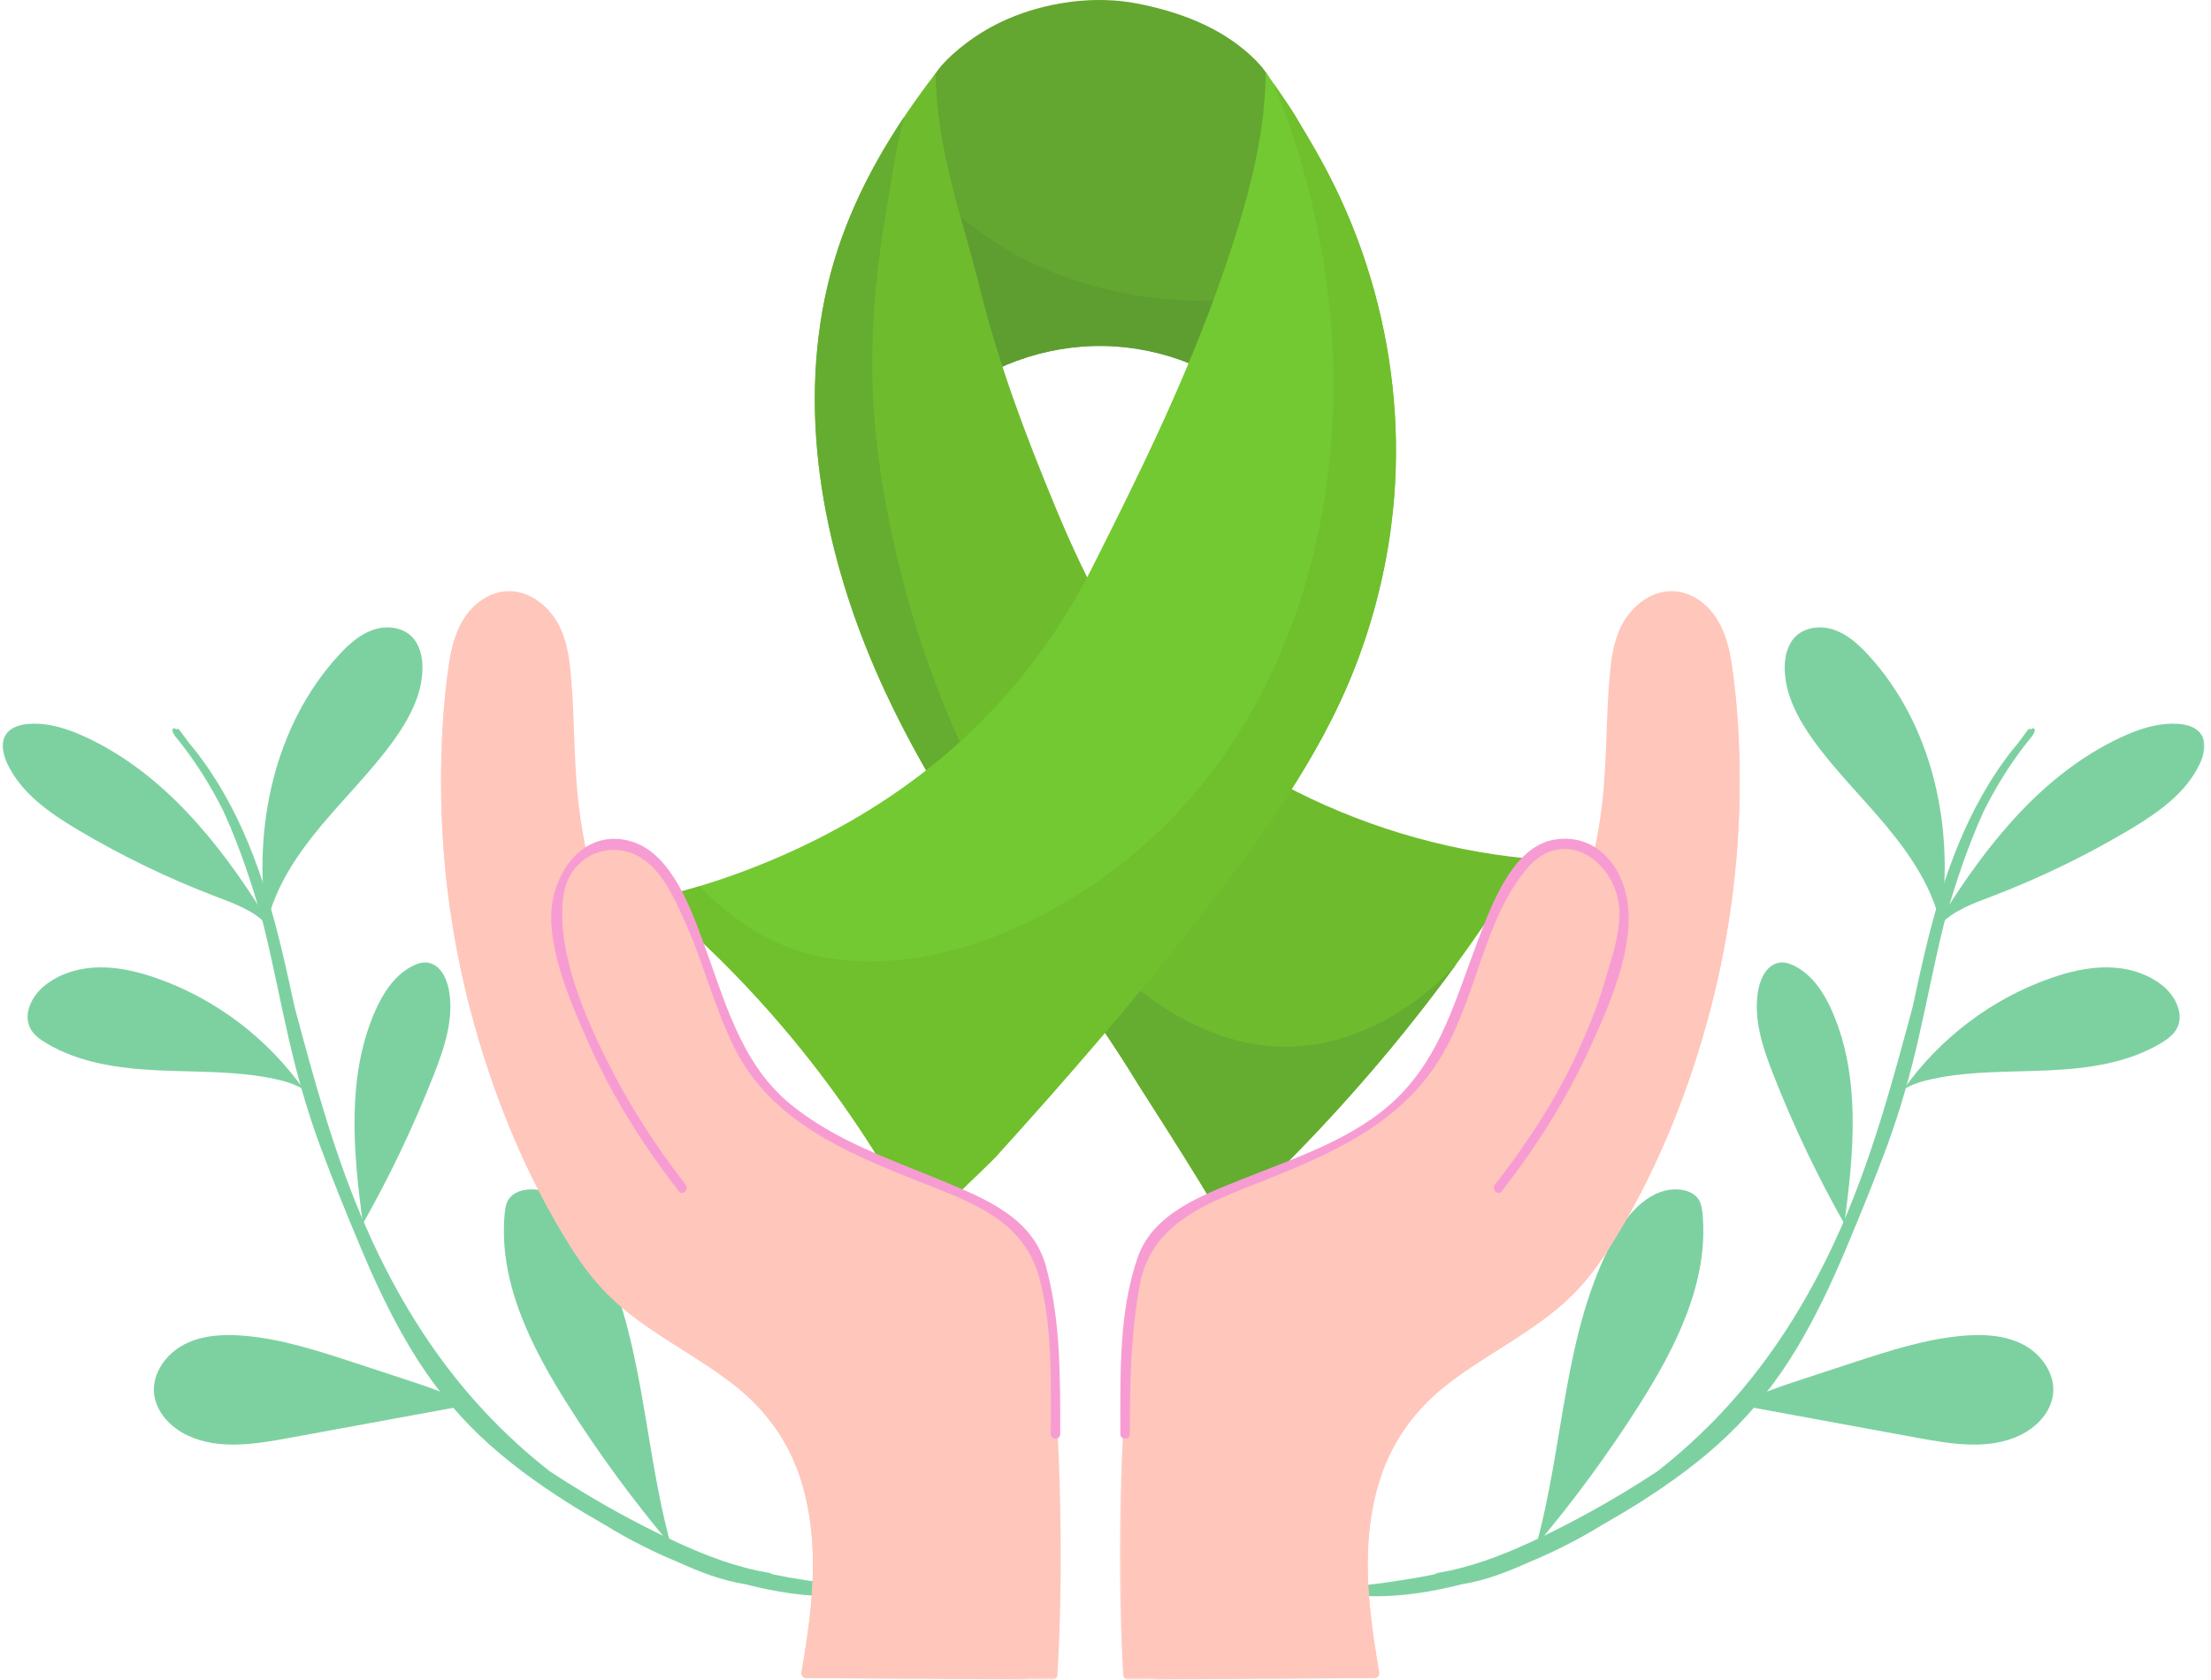 <svg width="379" height="288" viewBox="0 0 379 288" fill="none" xmlns="http://www.w3.org/2000/svg">
<path d="M216.302 31.813C216.886 27.14 218.15 22.577 219.213 17.994C218.778 16.354 218.325 14.689 217.489 13.204C216.678 11.772 215.531 10.553 214.313 9.438C208.978 4.551 201.978 1.965 194.861 0.591C188.068 -0.725 180.401 0.228 173.977 2.736C170.004 4.279 166.31 6.561 163.166 9.438C161.947 10.553 160.8 11.772 159.99 13.204C155.699 20.801 157.151 31.171 157.663 39.572C158.279 49.631 159.653 59.632 161.221 69.582C168.857 62.88 179.039 59.146 189.209 59.315C199.379 59.483 209.425 63.554 216.834 70.508C216.821 59.25 216.445 47.998 215.693 36.765C215.894 35.119 216.101 33.466 216.302 31.813Z" fill="#63A630"/>
<path d="M193.631 50.442C187.694 49.385 181.912 47.544 176.487 44.913C170.991 42.249 166.156 38.69 161.657 34.587C160.095 33.168 158.559 31.71 157.068 30.212C157.192 33.434 157.49 36.629 157.665 39.572C158.28 49.631 159.655 59.633 161.223 69.582C168.858 62.88 179.041 59.146 189.211 59.315C199.374 59.483 209.427 63.554 216.835 70.509C216.829 64.001 216.699 57.494 216.447 50.992C208.863 51.945 201.143 51.777 193.631 50.442Z" fill="#5E9E31"/>
<path d="M226.017 193.776C239.466 179.491 251.49 163.857 261.815 147.186C247.128 145.76 232.732 141.392 219.736 134.424C214.149 131.423 208.789 127.929 204.103 123.665C193.252 113.806 186.466 100.318 180.853 86.791C175.862 74.78 171.156 62.303 168.026 49.657C164.966 37.271 160.468 25.52 160.403 12.53C151.446 24.172 144.329 36.662 141.373 51.194C136.732 73.97 142.041 97.874 151.9 118.939C159.438 135.033 169.523 149.766 180.088 164.006C185.403 171.175 190.374 178.156 195.002 185.772C196.292 187.898 210.254 209.3 209.554 209.935C215.251 204.769 220.741 199.377 226.017 193.776Z" fill="#6EBC2E"/>
<path d="M245.209 169.548C238.494 175.226 230.12 179.212 221.227 179.458C213.151 179.679 205.373 176.703 198.768 172.231C191.723 167.474 185.831 161.225 180.665 154.517C175.246 147.491 170.683 139.862 166.768 131.909C162.16 122.569 158.446 112.801 155.652 102.767C152.749 92.313 150.597 81.488 149.812 70.657C148.989 59.282 149.936 47.965 151.835 36.739C152.775 31.21 153.539 25.494 155.011 20.01C148.633 29.525 143.707 39.727 141.373 51.193C136.732 73.97 142.041 97.874 151.9 118.939C159.438 135.033 169.523 149.766 180.088 164.006C185.403 171.175 190.374 178.155 195.002 185.771C196.292 187.897 210.254 209.3 209.554 209.935C215.251 204.769 220.741 199.376 226.017 193.776C234.476 184.793 242.364 175.278 249.623 165.315C248.236 166.806 246.765 168.226 245.209 169.548Z" fill="#65AD30"/>
<path d="M261.02 148.457C261.285 148.036 261.551 147.614 261.81 147.187L261.668 147.174C261.454 147.601 261.24 148.029 261.02 148.457Z" fill="#65AD30"/>
<path d="M234.212 45.347C232.209 39.196 229.629 33.233 226.512 27.568C225.073 24.942 223.517 22.376 221.987 19.796C221.073 18.266 218.034 13.885 216.958 12.368C216.899 24.087 213.47 35.702 209.659 46.786C203.618 64.377 195.555 80.769 187.207 97.329C176.7 118.148 160.444 133.711 139.645 144.081C130.856 148.463 121.554 151.833 111.975 154.063C130.804 169.801 146.444 189.317 157.703 211.095C157.592 210.888 169.57 199.571 170.653 198.378C182.676 185.11 194.421 171.583 205.407 157.447C215.752 144.133 226.084 130.243 232.254 114.428C236.156 104.42 238.509 93.81 239.131 83.096C239.864 70.353 238.159 57.487 234.212 45.347Z" fill="#73C932"/>
<path d="M234.212 45.347C232.209 39.196 229.629 33.233 226.512 27.568C225.073 24.943 223.517 22.376 221.987 19.796C221.339 18.701 219.602 16.16 218.273 14.242C220.873 20.606 223.044 27.146 224.651 33.816C226.453 41.315 227.711 48.931 228.255 56.625C228.793 64.092 228.689 71.604 227.905 79.045C227.114 86.486 225.688 93.862 223.511 101.024C221.372 108.057 218.52 114.895 214.935 121.318C211.345 127.754 206.989 133.789 201.953 139.181C196.787 144.717 190.869 149.571 184.433 153.584C177.173 158.114 169.22 161.686 160.84 163.52C151.94 165.471 142.393 165.542 133.895 161.938C130.052 160.312 126.532 157.926 123.363 155.223C122.164 154.206 120.997 153.11 119.921 151.931C117.303 152.728 114.652 153.441 111.975 154.063C130.804 169.801 146.444 189.317 157.703 211.095C157.592 210.888 169.57 199.571 170.653 198.378C182.676 185.11 194.421 171.583 205.407 157.447C215.752 144.133 226.084 130.243 232.254 114.428C236.156 104.42 238.509 93.81 239.125 83.096C239.864 70.353 238.159 57.487 234.212 45.347Z" fill="#70BF2D"/>
<path d="M73.34 165.05C72.368 164.907 71.389 165.251 70.527 165.711C67.52 167.332 65.582 170.404 64.227 173.528C59.379 184.735 60.565 197.523 62.172 209.618L61.939 210.266C66.703 201.905 70.858 193.2 74.371 184.242C76.231 179.511 77.929 174.409 76.886 169.432C76.477 167.474 75.323 165.348 73.34 165.05Z" fill="#7DD1A1"/>
<path d="M90.167 203.991C89.046 204.14 87.905 204.607 87.257 205.527C86.731 206.273 86.589 207.219 86.505 208.127C85.422 219.8 91.087 230.994 97.368 240.898C102.696 249.304 108.601 257.342 115.017 264.945C110.163 247.438 110.389 228.291 101.704 212.327C99.293 207.893 95.184 203.324 90.167 203.991Z" fill="#7DD1A1"/>
<path d="M80.416 240.872C80.552 240.943 80.688 241.008 80.824 241.086L80.481 240.859L80.416 240.872Z" fill="#7DD1A1"/>
<path d="M60.672 233.612C54.515 231.597 48.286 229.561 41.824 229.017C38.343 228.719 34.688 228.9 31.583 230.508C28.478 232.115 26.073 235.44 26.41 238.908C26.722 242.09 29.224 244.715 32.114 246.089C37.436 248.63 43.697 247.619 49.498 246.55C59.804 244.657 70.116 242.764 80.422 240.872C76.883 238.94 73.02 237.663 69.183 236.406C66.35 235.473 63.511 234.546 60.672 233.612Z" fill="#7DD1A1"/>
<path d="M54.066 189.829L53.204 187.619C52.847 187.314 52.472 187.049 52.076 186.802C52.77 187.794 53.444 188.799 54.066 189.829Z" fill="#7DD1A1"/>
<path d="M16.965 165.86C13.581 165.918 10.146 166.917 7.547 169.075C5.421 170.838 3.911 173.904 5.207 176.334C5.79 177.443 6.853 178.208 7.929 178.849C13.64 182.272 20.491 183.205 27.147 183.516C33.798 183.827 40.532 183.594 47.053 184.981C48.803 185.35 50.566 185.869 52.076 186.802C45.912 178.065 36.993 171.272 26.888 167.727C23.693 166.612 20.348 165.795 16.965 165.86Z" fill="#7DD1A1"/>
<mask id="mask0_871_244" style="mask-type:luminance" maskUnits="userSpaceOnUse" x="0" y="122" width="48" height="38">
<path d="M0 122.562H47.063V159.067H0V122.562Z" fill="white"/>
</mask>
<g mask="url(#mask0_871_244)">
<path d="M14.956 126.497C11.812 125.013 8.383 123.859 4.916 124.118C3.464 124.222 1.908 124.656 1.072 125.849C0.061 127.294 0.495 129.29 1.234 130.891C3.613 135.999 8.533 139.415 13.387 142.299C20.919 146.778 28.84 150.602 37.032 153.726C40.143 154.912 43.423 156.079 45.718 158.49L45.251 156.786C37.59 144.503 28.062 132.68 14.956 126.497Z" fill="#7DD1A1"/>
</g>
<path d="M70.49 109.061C68.766 107.421 66.018 107.227 63.782 108.05C61.546 108.867 59.724 110.533 58.11 112.283C47.007 124.351 43.267 141.975 45.705 158.173L45.776 158.25C47.228 152.015 50.909 146.538 55.012 141.618C59.115 136.699 63.704 132.181 67.457 126.989C70.127 123.288 72.415 119.036 72.415 114.473C72.422 112.509 71.916 110.422 70.49 109.061Z" fill="#7DD1A1"/>
<path d="M147.031 272.003C144.01 271.809 140.99 271.374 137.996 270.914C136.103 270.623 134.217 270.292 132.344 269.903C132.214 269.786 132.084 269.709 131.968 269.689C126.426 268.788 121.124 266.779 116.055 264.439C110.598 261.918 105.276 259.066 100.13 255.968C98.14 254.769 96.17 253.537 94.232 252.254C90.239 249.123 86.493 245.694 83.031 241.987C73.879 232.187 67.054 220.695 61.869 208.386C57.008 196.849 53.728 184.715 50.493 172.64C49.768 169.302 49.048 165.964 48.251 162.645C45.328 150.511 41.147 138.384 33.311 128.48C33.026 128.124 32.734 127.774 32.436 127.43C31.917 126.711 31.399 125.998 30.867 125.298C30.75 125.142 30.452 124.792 30.264 125.019L30.238 125.084C30.024 124.883 29.752 124.728 29.597 125.039C29.428 125.356 29.863 126.024 30.038 126.238C33.298 130.211 36.039 134.528 38.315 139.117C41.05 145.099 43.137 151.419 44.952 157.745C45.12 158.393 45.282 159.054 45.444 159.709C46.916 165.821 48.095 171.998 49.502 178.123C50.928 184.346 52.652 190.458 54.862 196.447C57.079 202.442 59.503 208.367 61.979 214.258C64.41 220.046 67.112 225.75 70.34 231.143C73.639 236.665 77.587 241.702 82.247 246.148C86.784 250.471 91.794 254.12 97.077 257.484C99.222 258.846 101.407 260.142 103.617 261.399C105.736 262.702 107.908 263.921 110.137 265.042C112.14 266.053 114.176 266.986 116.25 267.836C119.905 269.501 123.704 270.973 127.664 271.601C132.758 272.898 138.106 273.792 143.349 273.669C144.788 273.637 146.227 273.565 147.66 273.481C148.353 273.449 147.569 272.042 147.031 272.003Z" fill="#7DD1A1"/>
<path d="M305.008 165.05C305.974 164.907 306.952 165.251 307.814 165.711C310.828 167.332 312.766 170.397 314.121 173.528C318.969 184.735 317.783 197.523 316.176 209.618L316.403 210.266C311.645 201.905 307.49 193.2 303.977 184.242C302.117 179.511 300.419 174.403 301.456 169.432C301.864 167.474 303.024 165.348 305.008 165.05Z" fill="#7DD1A1"/>
<path d="M288.175 203.991C289.296 204.14 290.443 204.607 291.092 205.527C291.617 206.273 291.759 207.219 291.843 208.127C292.926 219.8 287.261 230.994 280.98 240.898C275.646 249.304 269.741 257.342 263.324 264.945C268.179 247.438 267.959 228.291 276.637 212.327C279.055 207.893 283.164 203.324 288.175 203.991Z" fill="#7DD1A1"/>
<path d="M297.926 240.872C297.79 240.943 297.654 241.008 297.518 241.086L297.861 240.859L297.926 240.872Z" fill="#7DD1A1"/>
<path d="M317.671 233.612C323.835 231.597 330.057 229.568 336.519 229.017C340.006 228.719 343.656 228.9 346.767 230.508C349.865 232.115 352.276 235.44 351.939 238.908C351.628 242.09 349.12 244.715 346.235 246.089C340.914 248.63 334.653 247.619 328.845 246.55C318.539 244.657 308.234 242.764 297.928 240.872C301.46 238.94 305.323 237.663 309.16 236.406C311.999 235.473 314.838 234.546 317.671 233.612Z" fill="#7DD1A1"/>
<path d="M324.285 189.829L325.147 187.619C325.504 187.314 325.88 187.049 326.275 186.802C325.575 187.787 324.907 188.799 324.285 189.829Z" fill="#7DD1A1"/>
<path d="M361.388 165.86C364.765 165.918 368.207 166.917 370.806 169.075C372.926 170.838 374.442 173.904 373.146 176.334C372.556 177.443 371.493 178.208 370.424 178.849C364.707 182.272 357.862 183.205 351.206 183.516C344.549 183.827 337.815 183.594 331.301 184.981C329.551 185.35 327.781 185.875 326.277 186.802C332.441 178.065 341.36 171.272 351.465 167.727C354.66 166.612 358.005 165.795 361.388 165.86Z" fill="#7DD1A1"/>
<mask id="mask1_871_244" style="mask-type:luminance" maskUnits="userSpaceOnUse" x="332" y="122" width="47" height="38">
<path d="M332.459 122.562H378.317V159.067H332.459V122.562Z" fill="white"/>
</mask>
<g mask="url(#mask1_871_244)">
<path d="M363.391 126.497C366.535 125.013 369.957 123.859 373.425 124.118C374.877 124.222 376.439 124.656 377.269 125.849C378.28 127.294 377.852 129.29 377.106 130.891C374.734 135.999 369.815 139.415 364.96 142.299C357.428 146.778 349.508 150.602 341.315 153.726C338.197 154.912 334.924 156.079 332.623 158.49L333.096 156.786C340.751 144.503 350.279 132.68 363.391 126.497Z" fill="#7DD1A1"/>
</g>
<path d="M307.853 109.062C309.583 107.422 312.332 107.227 314.568 108.044C316.804 108.867 318.625 110.533 320.239 112.283C331.342 124.358 335.082 141.975 332.645 158.173L332.574 158.251C331.122 152.015 327.434 146.538 323.337 141.619C319.235 136.699 314.639 132.175 310.893 126.99C308.222 123.289 305.934 119.037 305.928 114.474C305.928 112.503 306.427 110.423 307.853 109.062Z" fill="#7DD1A1"/>
<path d="M231.31 272.003C234.337 271.808 237.358 271.374 240.346 270.914C242.238 270.622 244.131 270.292 246.004 269.903C246.134 269.786 246.257 269.708 246.374 269.689C251.915 268.781 257.217 266.779 262.293 264.439C267.75 261.911 273.065 259.065 278.218 255.967C280.201 254.768 282.178 253.537 284.116 252.253C288.102 249.123 291.855 245.694 295.317 241.986C304.469 232.186 311.294 220.694 316.479 208.386C321.334 196.848 324.613 184.715 327.854 172.639C328.58 169.301 329.293 165.963 330.097 162.645C333.014 150.511 337.194 138.384 345.037 128.48C345.316 128.124 345.614 127.774 345.912 127.43C346.424 126.711 346.949 125.998 347.481 125.298C347.597 125.142 347.896 124.785 348.083 125.019L348.109 125.084C348.323 124.876 348.589 124.727 348.751 125.032C348.92 125.349 348.479 126.023 348.31 126.237C345.05 130.211 342.308 134.527 340.027 139.116C337.298 145.099 335.211 151.419 333.39 157.738C333.228 158.393 333.059 159.054 332.903 159.709C331.432 165.821 330.253 171.998 328.846 178.123C327.42 184.345 325.696 190.457 323.486 196.446C321.269 202.442 318.845 208.366 316.369 214.258C313.938 220.046 311.235 225.75 308.008 231.143C304.702 236.665 300.755 241.701 296.101 246.141C291.564 250.471 286.553 254.12 281.271 257.484C279.125 258.845 276.941 260.141 274.731 261.399C272.611 262.695 270.44 263.92 268.204 265.042C266.207 266.053 264.166 266.986 262.098 267.835C258.436 269.501 254.644 270.972 250.684 271.601C245.589 272.897 240.236 273.792 234.998 273.669C233.56 273.636 232.121 273.565 230.688 273.481C229.995 273.442 230.772 272.042 231.31 272.003Z" fill="#7DD1A1"/>
<mask id="mask2_871_244" style="mask-type:luminance" maskUnits="userSpaceOnUse" x="75" y="100" width="109" height="188">
<path d="M75.275 100.992H183.13V288H75.275V100.992Z" fill="white"/>
</mask>
<g mask="url(#mask2_871_244)">
<path d="M181.633 254.036C181.555 251.126 181.438 248.216 181.27 245.305C180.907 239.09 180.284 232.725 177.75 226.956C175.216 221.174 170.62 217.123 165.059 214.297C159.601 211.53 153.716 209.734 148.226 207.018C142.95 204.413 137.933 201.256 133.299 197.627C124.063 190.399 116.265 181.384 110.406 171.24C104.527 161.057 100.573 149.714 99.199 138.034C98.305 130.444 98.531 122.79 97.812 115.187C97.501 111.946 96.892 108.524 94.967 105.801C93.307 103.461 90.825 101.646 87.908 101.374C84.998 101.109 82.217 102.697 80.409 104.881C78.251 107.499 77.401 110.824 76.928 114.111C75.943 120.903 75.567 127.806 75.593 134.657C75.651 148.528 77.602 162.405 81.342 175.764C85.05 189.012 90.468 202.092 97.819 213.766C99.653 216.663 101.701 219.457 104.132 221.887C106.258 224.02 108.643 225.867 111.112 227.585C116.175 231.104 121.652 234.04 126.441 237.936C131.53 242.078 135.218 247.308 137.233 253.557C139.476 260.518 139.677 267.9 139.016 275.134C138.659 279.003 138.057 282.847 137.402 286.671C137.318 287.183 137.616 287.695 138.186 287.702C142.95 287.734 147.714 287.76 152.478 287.799C160.062 287.851 167.652 287.903 175.235 287.955C176.972 287.968 178.709 287.98 180.44 287.993C180.9 287.993 181.231 287.617 181.257 287.183C181.911 276.158 181.95 265.074 181.633 254.036Z" fill="#FFC6BB"/>
</g>
<mask id="mask3_871_244" style="mask-type:luminance" maskUnits="userSpaceOnUse" x="75" y="100" width="102" height="188">
<path d="M75.275 100.992H176.493V288H75.275V100.992Z" fill="white"/>
</mask>
<g mask="url(#mask3_871_244)">
<path d="M164.502 281.097C157.806 275.374 153.561 267.648 150.65 259.468C149.244 255.507 148.362 251.307 146.716 247.438C145.355 244.229 143.365 241.313 141.019 238.739C136.157 233.412 130.045 229.458 124.153 225.381C118.035 221.155 112.143 216.747 107.56 210.843C101.96 203.622 97.676 195.52 94.156 187.12C90.598 178.629 87.869 169.807 85.678 160.882C82.308 147.186 77.803 132.823 79.514 118.512C79.91 115.206 80.603 111.926 81.627 108.75C82.334 106.585 83.274 104.084 84.583 101.847C82.963 102.457 81.504 103.559 80.409 104.881C78.251 107.499 77.401 110.824 76.928 114.111C75.943 120.903 75.567 127.806 75.593 134.657C75.651 148.528 77.602 162.405 81.342 175.764C85.05 189.012 90.468 202.092 97.819 213.766C99.653 216.663 101.701 219.457 104.132 221.887C106.258 224.02 108.643 225.867 111.112 227.585C116.175 231.104 121.652 234.04 126.441 237.936C131.53 242.078 135.218 247.308 137.233 253.557C139.476 260.518 139.677 267.9 139.016 275.134C138.659 279.003 138.057 282.847 137.402 286.671C137.318 287.183 137.616 287.695 138.186 287.702C142.95 287.734 147.714 287.76 152.478 287.799C160.062 287.851 167.652 287.903 175.235 287.955C175.52 287.961 175.812 287.961 176.097 287.961C171.852 286.386 167.937 284.033 164.502 281.097Z" fill="#FFC6BB"/>
</g>
<path d="M116.957 203.68C107.313 191.463 99.528 177.274 96.223 161.978C95.361 157.998 94.965 153.85 96.955 150.129C98.673 146.895 101.868 144.244 105.718 144.516C109.841 144.808 113.01 148.262 115.143 151.788C121.572 162.431 122.804 175.874 130.647 185.532C139.267 196.149 153.65 199.649 166.127 205.288C169.685 206.895 173.25 208.801 175.726 211.821C178.611 215.341 179.363 220.351 179.952 224.856C180.866 231.863 180.931 238.053 180.931 245.876" fill="#FFC6BB"/>
<path d="M117.526 203.11C112.393 196.518 107.895 189.544 104.161 182.07C100.11 173.975 95.32 162.859 96.571 153.622C97.563 146.272 105.581 143.265 111.116 147.97C114.007 150.427 115.737 154.348 117.28 157.719C120.514 164.823 122.342 172.451 125.797 179.471C132.045 192.169 144.95 197.574 157.395 202.526C166.1 205.987 175.362 208.995 178.11 218.938C180.476 227.493 180.107 237.08 180.12 245.875C180.12 246.919 181.74 246.919 181.74 245.875C181.733 236.296 181.837 226.314 179.264 217.006C177.034 208.93 169.198 205.644 162.12 202.695C152.877 198.832 143.246 195.695 135.403 189.239C126.918 182.252 124.157 171.291 120.514 161.439C118.388 155.671 115.089 146.531 108.543 144.367C101.828 142.143 96.707 146.946 95.003 153.195C92.922 160.836 97.654 171.479 100.655 178.317C104.751 187.651 110.118 196.22 116.379 204.25C117.021 205.08 118.162 203.92 117.526 203.11Z" fill="#F79CD2"/>
<mask id="mask4_871_244" style="mask-type:luminance" maskUnits="userSpaceOnUse" x="191" y="100" width="109" height="188">
<path d="M191.428 100.992H299.282V288H191.428V100.992Z" fill="white"/>
</mask>
<g mask="url(#mask4_871_244)">
<path d="M192.159 254.036C192.244 251.126 192.36 248.216 192.529 245.305C192.885 239.09 193.514 232.725 196.048 226.956C198.583 221.174 203.172 217.123 208.739 214.297C214.197 211.53 220.082 209.734 225.566 207.018C230.842 204.413 235.865 201.256 240.493 197.627C249.729 190.399 257.533 181.384 263.392 171.24C269.271 161.057 273.219 149.714 274.599 138.034C275.494 130.444 275.26 122.79 275.986 115.187C276.291 111.946 276.907 108.524 278.832 105.801C280.484 103.461 282.967 101.646 285.884 101.374C288.8 101.109 291.575 102.697 293.383 104.881C295.541 107.499 296.39 110.824 296.87 114.111C297.849 120.903 298.231 127.806 298.205 134.657C298.147 148.528 296.196 162.405 292.456 175.764C288.742 189.012 283.33 202.092 275.973 213.766C274.145 216.663 272.097 219.457 269.667 221.887C267.541 224.02 265.149 225.867 262.679 227.585C257.624 231.104 252.14 234.04 247.357 237.936C242.269 242.078 238.581 247.308 236.565 253.557C234.316 260.518 234.115 267.9 234.782 275.134C235.139 279.003 235.742 282.847 236.39 286.671C236.481 287.183 236.176 287.695 235.606 287.702C230.848 287.734 226.084 287.76 221.32 287.799C213.737 287.851 206.147 287.903 198.557 287.955C196.82 287.968 195.089 287.98 193.352 287.993C192.892 287.993 192.568 287.617 192.542 287.183C191.887 276.158 191.848 265.074 192.159 254.036Z" fill="#FFC6BB"/>
</g>
<mask id="mask5_871_244" style="mask-type:luminance" maskUnits="userSpaceOnUse" x="196" y="100" width="104" height="188">
<path d="M196.404 100.992H299.281V288H196.404V100.992Z" fill="white"/>
</mask>
<g mask="url(#mask5_871_244)">
<path d="M209.297 281.097C215.986 275.374 220.238 267.648 223.142 259.468C224.548 255.507 225.43 251.307 227.076 247.438C228.444 244.229 230.433 241.313 232.78 238.739C237.635 233.412 243.753 229.458 249.645 225.381C255.757 221.155 261.649 216.747 266.238 210.843C271.832 203.622 276.122 195.52 279.642 187.12C283.194 178.629 285.929 169.807 288.12 160.882C291.49 147.186 295.995 132.823 294.277 118.512C293.882 115.206 293.195 111.926 292.164 108.75C291.464 106.585 290.518 104.084 289.215 101.847C290.836 102.457 292.288 103.559 293.383 104.881C295.541 107.499 296.391 110.824 296.87 114.111C297.849 120.903 298.231 127.806 298.205 134.657C298.147 148.528 296.196 162.405 292.456 175.764C288.742 189.012 283.33 202.092 275.973 213.766C274.146 216.663 272.097 219.457 269.667 221.887C267.541 224.02 265.149 225.867 262.68 227.585C257.624 231.104 252.14 234.04 247.357 237.936C242.269 242.078 238.581 247.308 236.565 253.557C234.316 260.518 234.115 267.9 234.783 275.134C235.139 279.003 235.742 282.847 236.39 286.671C236.481 287.183 236.176 287.695 235.606 287.702C230.848 287.734 226.084 287.76 221.32 287.799C213.737 287.851 206.147 287.903 198.557 287.955C198.272 287.961 197.986 287.961 197.701 287.961C201.947 286.386 205.855 284.033 209.297 281.097Z" fill="#FFC6BB"/>
</g>
<path d="M256.836 203.68C266.48 191.463 274.258 177.274 277.57 161.978C278.432 157.998 278.821 153.85 276.838 150.129C275.114 146.895 271.918 144.244 268.068 144.516C263.946 144.808 260.776 148.262 258.651 151.788C252.221 162.431 250.983 175.874 243.146 185.532C234.519 196.149 220.137 199.649 207.666 205.288C204.101 206.895 200.536 208.801 198.06 211.821C195.182 215.341 194.424 220.351 193.841 224.856C192.92 231.863 192.855 238.053 192.855 245.876" fill="#FFC6BB"/>
<path d="M257.405 204.251C263.322 196.661 268.436 188.598 272.455 179.847C275.709 172.769 280.09 162.865 279.014 154.887C278.133 148.366 273.518 142.844 266.511 143.946C259.174 145.106 255.499 155.632 253.269 161.44C249.588 171.026 247.092 180.839 239.489 188.248C232.353 195.202 222.132 198.476 213.09 202.112C206.258 204.86 197.689 207.932 195.032 215.548C191.713 225.076 192.057 235.926 192.044 245.876C192.044 246.919 193.664 246.919 193.671 245.876C193.677 237.365 193.82 228.874 195.336 220.468C197.307 209.507 207.204 206.182 216.395 202.527C229.145 197.445 241.252 192.111 247.993 179.471C251.195 173.463 252.965 166.741 255.395 160.409C256.957 156.338 258.889 152.339 261.695 148.975C267.283 142.254 275.223 146.292 277.219 153.623C278.45 158.153 276.376 163.877 275.099 168.252C273.868 172.478 272.189 176.561 270.355 180.56C266.647 188.623 261.708 196.116 256.257 203.11C255.629 203.92 256.769 205.08 257.405 204.251Z" fill="#F79CD2"/>
</svg>

